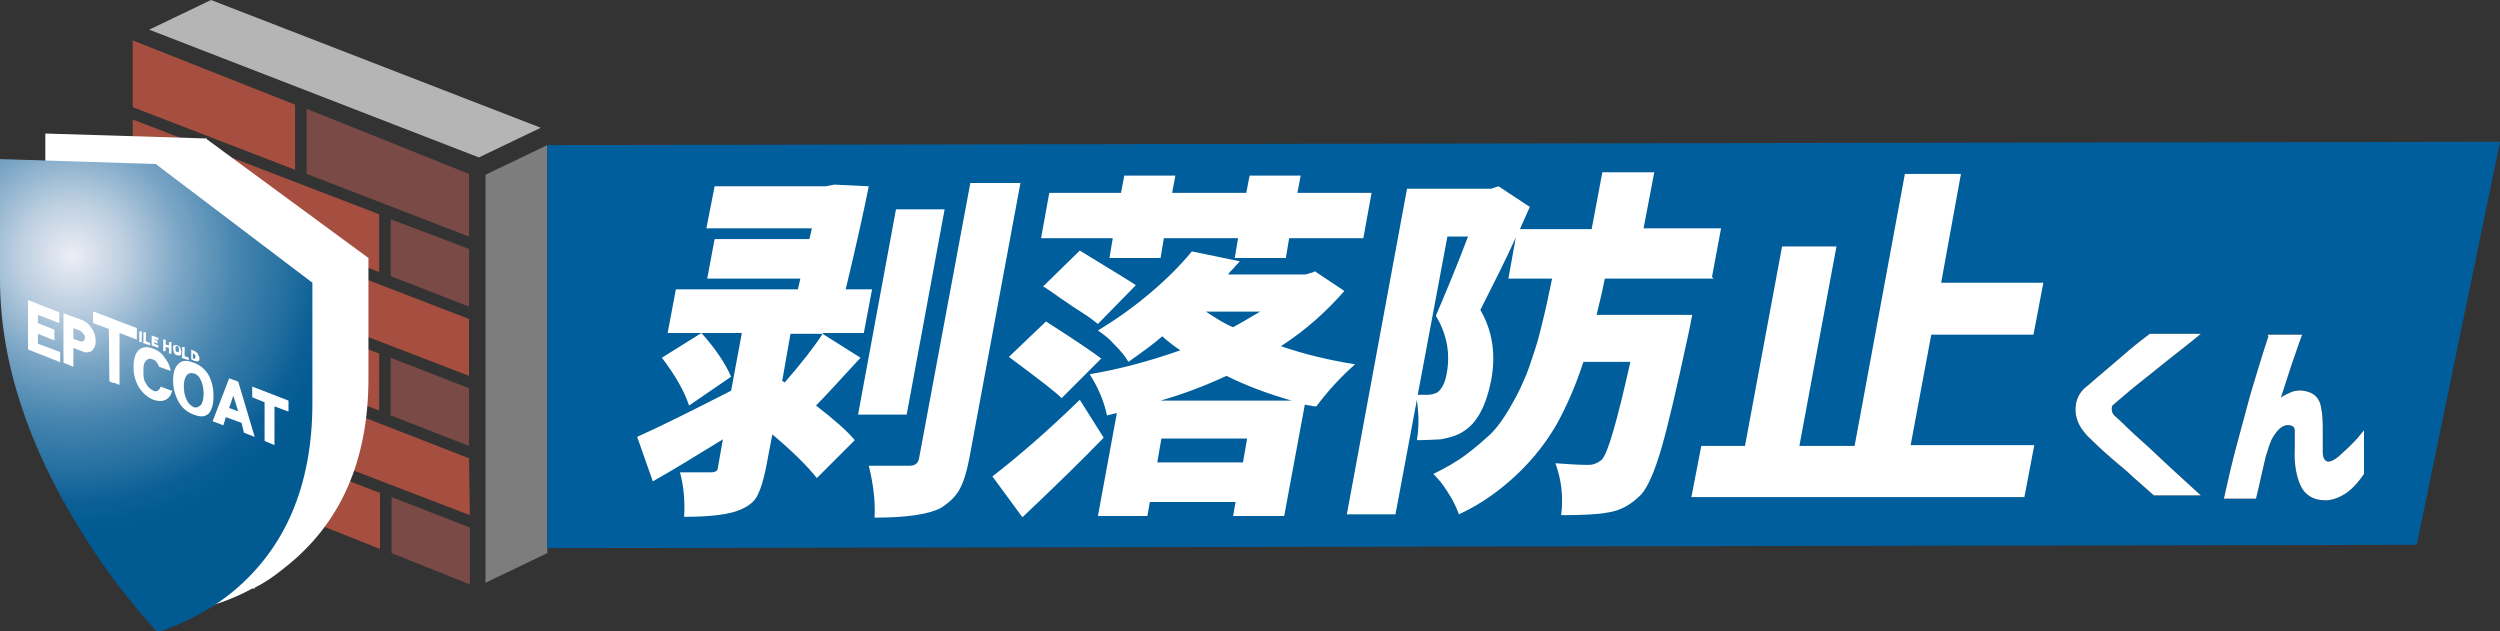 <?xml version="1.0" encoding="UTF-8"?>
<svg id="_レイヤー_1" data-name="レイヤー_1" xmlns="http://www.w3.org/2000/svg" version="1.1" xmlns:xlink="http://www.w3.org/1999/xlink" viewBox="0 0 303.3 76.6">
  <rect x="0" y="0" width="303.3" height="76.6" fill="#333333" stroke="none"/>
  <!-- Generator: Adobe Illustrator 29.8.1, SVG Export Plug-In . SVG Version: 2.1.1 Build 2)  -->
  <defs>
    <radialGradient id="_名称未設定グラデーション_96" data-name="名称未設定グラデーション 96" cx="8.7" cy="30.4" fx="8.7" fy="30.4" r="33.5" gradientTransform="translate(0 .6) rotate(-.1)" gradientUnits="userSpaceOnUse">
      <stop offset="0" stop-color="#edeef5"/>
      <stop offset=".2" stop-color="#bbcee0"/>
      <stop offset=".4" stop-color="#7aa5c5"/>
      <stop offset=".6" stop-color="#4685af"/>
      <stop offset=".8" stop-color="#216d9f"/>
      <stop offset=".9" stop-color="#0a5f96"/>
      <stop offset="1" stop-color="#025a93"/>
    </radialGradient>
  </defs>
  <g>
    <polygon points="18.1 3.6 25.6 0 65.6 15.5 58.1 19.1 18.1 3.6" fill="#b5b5b6"/>
    <polygon points="58.9 70.7 66.4 67.1 66.4 17.6 58.9 21.2 58.9 70.7" fill="#7d7d7d"/>
    <polygon points="47.4 50.4 56.9 54.1 56.9 47.1 47.4 43.4 47.4 50.4" fill="#794a46"/>
    <polygon points="37.2 21.1 56.9 28.7 56.9 21.1 37.2 13.2 37.2 21.1" fill="#794a46"/>
    <polygon points="47.4 33.5 56.9 37.2 56.9 30.2 47.4 26.6 47.4 33.5" fill="#794a46"/>
    <polygon points="47.5 60.3 47.5 67.1 57 70.9 57 64 47.5 60.3" fill="#794a46"/>
    <polygon points="46.1 59.8 38.8 57 39.3 55.7 57 62.5 56.9 55.6 39.7 48.9 40.2 47.6 46 49.8 46 42.9 41.6 41.2 42.1 39.9 56.9 45.6 56.9 38.7 41.6 32.8 42.1 31.5 46 33 46 26 16.1 14.5 16.2 54.7 46.1 66.6 46.1 59.8" fill="#a64f41"/>
    <polygon points="35.8 20.6 35.8 12.7 16.1 4.9 16.1 13 35.8 20.6" fill="#a64f41"/>
    <path d="M25.1,16.8l-19.6-.6v14.6c0,10,3.5,20.4,10.3,30.9,3.5,5.4,7.1,9.5,9,11.6l-5.5,2.3.3.5,6.3-2.7c1.2-.4,2.9-1,4.7-2h.3c0-.1,0-.1,0-.1,1.2-.6,2.4-1.4,3.6-2.4,6.8-5.3,10.2-13,10.2-23v-14.6s-19.6-14.4-19.6-14.4Z" fill="#fff"/>
    <path d="M19,76.6c-1.8-2-5.5-6.2-9-11.9C3.4,54.2,0,43.8,0,33.9v-14.6s18.9.6,18.9.6l19,14.4v14.6c0,10-3.3,17.7-9.8,23-3.6,2.9-7.2,4.2-9,4.8Z" fill="url(#_名称未設定グラデーション_96)"/>
    <path d="M85.4,57.5s0,0,0,.1h.1c0-.1,0-.1-.1-.1Z" fill="#036eb8"/>
    <polygon points="293.2 66.1 66.4 66.5 66.4 17.6 303.3 17.2 293.2 66.1" fill="#005e9c"/>
    <g>
      <path d="M260.9,40.5h6.1c-1.3,1.1-2.5,2-3.5,2.8-1,.8-2,1.6-3,2.4-1,.8-1.9,1.5-2.7,2.2-.7.6-1.2,1-1.4,1.2-.2.1-.2.3-.2.6,0,.2.1.5.3.7.2.2.7.6,1.4,1.3.7.7,1.6,1.5,2.6,2.4,1,.9,2,1.9,3,2.8,1,.9,2.2,2,3.5,3.2h-5.7c-1-.9-1.8-1.6-2.6-2.3-.7-.7-1.5-1.3-2.3-2-.8-.7-1.5-1.3-2.1-1.9-.6-.6-1.1-1-1.3-1.3-.8-.9-1.2-1.9-1.2-2.9,0-1.1.4-2,1.2-2.7.3-.2.7-.6,1.3-1.1.6-.5,1.3-1.1,2-1.7.7-.6,1.4-1.2,2.1-1.8.7-.6,1.5-1.2,2.4-1.9Z" fill="#231815"/>
      <path d="M260.9,40.5h6.1c-1.3,1.1-2.5,2-3.5,2.8-1,.8-2,1.6-3,2.4-1,.8-1.9,1.5-2.7,2.2-.7.6-1.2,1-1.4,1.2-.2.1-.2.3-.2.6,0,.2.1.5.3.7.2.2.7.6,1.4,1.3.7.7,1.6,1.5,2.6,2.4,1,.9,2,1.9,3,2.8,1,.9,2.2,2,3.5,3.2h-5.7c-1-.9-1.8-1.6-2.6-2.3-.7-.7-1.5-1.3-2.3-2-.8-.7-1.5-1.3-2.1-1.9-.6-.6-1.1-1-1.3-1.3-.8-.9-1.2-1.9-1.2-2.9,0-1.1.4-2,1.2-2.7.3-.2.7-.6,1.3-1.1.6-.5,1.3-1.1,2-1.7.7-.6,1.4-1.2,2.1-1.8.7-.6,1.5-1.2,2.4-1.9Z" fill="#fff"/>
    </g>
    <g>
      <path d="M275.1,40.6h4.2c-.5,1.3-.9,2.6-1.3,3.7-.4,1.2-.8,2.5-1.3,4,0-.1.5-.4,1.2-.7.7-.3,1.5-.3,2.3,0,.8.3,1.3,1,1.4,1.9.2.9.2,1.9.2,2.9,0,.9,0,1.8,0,2.5,0,.7.3,1.1.7,1.1.3,0,.7-.2,1.2-.6.4-.4.9-.8,1.4-1.3.5-.5.9-.9,1.2-1.3.3-.4.5-.6.5-.6v5.3c-.4.6-.9,1.2-1.3,1.6-.4.4-.9.8-1.5,1.1-.6.3-1.2.5-1.9.5-1.5,0-2.5-.7-3-1.8-.5-1.1-.8-2.6-.7-4.5,0-.9,0-1.7,0-2.2,0-.5-.5-.7-1.1-.6-.4.1-.8.4-1.1.8-.3.4-.6.8-.8,1.4-.2.5-.3,1-.5,1.5-.2.9-.4,1.7-.6,2.6-.2.9-.4,1.8-.6,2.6h-3.9c.5-2.3,1-4.4,1.5-6.3.5-1.9,1.1-4,1.7-6.3.7-2.3,1.4-4.7,2.2-7.1Z" fill="#231815"/>
      <path d="M275.1,40.6h4.2c-.5,1.3-.9,2.6-1.3,3.7-.4,1.2-.8,2.5-1.3,4,0-.1.5-.4,1.2-.7.7-.3,1.5-.3,2.3,0,.8.3,1.3,1,1.4,1.9.2.9.2,1.9.2,2.9,0,.9,0,1.8,0,2.5,0,.7.3,1.1.7,1.1.3,0,.7-.2,1.2-.6.4-.4.9-.8,1.4-1.3.5-.5.9-.9,1.2-1.3.3-.4.5-.6.5-.6v5.3c-.4.6-.9,1.2-1.3,1.6-.4.4-.9.8-1.5,1.1-.6.3-1.2.5-1.9.5-1.5,0-2.5-.7-3-1.8-.5-1.1-.8-2.6-.7-4.5,0-.9,0-1.7,0-2.2,0-.5-.5-.7-1.1-.6-.4.1-.8.4-1.1.8-.3.4-.6.8-.8,1.4-.2.5-.3,1-.5,1.5-.2.9-.4,1.7-.6,2.6-.2.9-.4,1.8-.6,2.6h-3.9c.5-2.3,1-4.4,1.5-6.3.5-1.9,1.1-4,1.7-6.3.7-2.3,1.4-4.7,2.2-7.1Z" fill="#fff"/>
    </g>
    <path d="M99.8,40.5l4.6,2.9c-2.5,2.7-4.3,4.7-5.4,5.8,2.2,1.7,3.8,3.1,4.7,4.2l-4.6,4.6c-1.1-1.4-2.9-3.2-5.4-5.3l-.8,4.2c-.3,1.4-.6,2.4-1,3.2-.4.8-1.1,1.3-2,1.7-1.3.6-3.6.9-6.9.9.1-1.7,0-3.5-.5-5.4,1,0,2.2,0,3.8,0,.5,0,.8-.2.8-.6l.6-3.4c-3.4,2.1-6.2,3.8-8.5,5.1l-1.9-5.4c2.7-1.2,6.5-3.1,11.4-5.6l1.3-7h-4.9c1.7,1.9,2.9,3.7,3.6,5.3l-5.1,3.5c-.6-1.8-1.7-3.7-3.3-5.8l4.8-3h-4.1s1-5.3,1-5.3h14.8s.3-1.3.3-1.3h-11.3s.9-4.8.9-4.8h11.5s.3-1.3.3-1.3h-12.8s1-5.1,1-5.1h13.5s1-.2,1-.2l4.2.2c-.6,3-1.5,7.1-2.8,12.5h3.2s-1,5.3-1,5.3h-4.9ZM99.7,40.5h-3.8s-1,5.7-1,5.7l.3.2c2-2.3,3.5-4.2,4.6-5.9ZM114.6,25.4l-4.6,24.9h-5.9s4.6-24.9,4.6-24.9h5.9ZM117.7,22.2h6.1s-6.2,33.4-6.2,33.4c-.3,1.6-.7,2.9-1.2,3.8-.5.9-1.3,1.6-2.2,2.2-1.5.8-4.2,1.2-8.1,1.2.1-1.8-.1-3.9-.7-6.3,1.4,0,3,0,5,0,.6,0,1-.3,1.1-.9l6.2-33.3ZM133.5,43.6l-4.7,4.7c-.8-.8-2.9-2.4-6.4-5l4.5-4.3c3.6,2.3,5.8,3.8,6.7,4.5ZM124,62.7l-3.6-4.9c3.1-2.4,6.7-5.5,10.6-9.3l2.9,4.6c-2.6,2.7-5.9,5.9-9.8,9.6ZM134.6,31.3l.4-2.4h-8.7s1-5.5,1-5.5h8.7s.4-2.1.4-2.1h6.2s-.4,2.1-.4,2.1h9s.4-2.1.4-2.1h6.2s-.4,2.1-.4,2.1h9s-1,5.5-1,5.5h-9s-.4,2.4-.4,2.4h-6.2s.4-2.4.4-2.4h-9s-.4,2.4-.4,2.4h-6.2ZM126.6,34.7l4.4-4.3c4.1,2.5,6.4,3.9,6.8,4.2l-4.6,4.7c-.4-.3-1-.8-1.8-1.3-.8-.5-1.7-1.1-2.7-1.8-1-.7-1.7-1.2-2.2-1.5ZM159.5,32.9l3.6,2.4c-2.1,2.4-4.6,4.7-7.7,6.7,2.9,1,5.9,1.7,9,2.2-1.6,1.4-3.2,3.1-4.7,5.1-.2,0-.4,0-.7-.1-.3,0-.5-.1-.7-.1l-2.5,13.5h-6.2s.3-1.7.3-1.7h-10.4s-.3,1.7-.3,1.7h-6s2.3-12.5,2.3-12.5l-1.2.3c-.4-1.9-1.2-3.6-2.1-5,3.6-.6,7.3-1.6,11-2.9-.6-.4-1.3-.9-2.2-1.7-1,.9-2.4,1.9-4.1,3.1-.4-.7-1-1.4-1.7-2.1-.7-.8-1.4-1.3-2-1.7,2.3-1.4,4.4-2.9,6.4-4.6,2-1.7,3.6-3.3,5-5l5.8,1.2c-.1.2-.4.4-.7.8-.3.3-.6.6-.7.8h9.4s1-.3,1-.3ZM140.9,48.6h15.8c-2.8-.8-5.5-1.8-7.9-3-2.6,1.2-5.2,2.2-8,3ZM140.4,56.1h10.4s.5-2.9.5-2.9h-10.4s-.5,2.9-.5,2.9ZM152.9,37.8h-6.6c1.2.8,2.3,1.5,3.3,1.9.7-.4,1.8-1,3.3-1.9ZM207.9,33.8h-13.2c-.4,2-.8,3.5-1,4.4h11.6c-.2,1.1-.4,2-.5,2.5-1.4,6.5-2.5,11.2-3.3,13.9-.8,2.7-1.6,4.5-2.4,5.4-1.2,1.2-2.5,2-4.2,2.2-1,.2-2.9.3-5.5.3.3-2.3,0-4.4-.7-6.3,1.4.1,2.7.2,4,.2.6,0,1.1-.2,1.6-.6.8-.8,1.9-4.8,3.5-11.9h-5.7c-.9,2.8-2,5.3-3.2,7.5-1.2,2.1-2.8,4.2-4.8,6.1-2,1.9-4.3,3.6-7.1,4.9-.3-.8-.7-1.7-1.3-2.6-.6-1-1.2-1.7-1.8-2.3,1.4-.7,2.7-1.4,3.9-2.3,1.1-.8,2.1-1.7,3-2.5.9-.9,1.6-1.9,2.3-3.1.7-1.2,1.3-2.3,1.7-3.3.5-1,.9-2.3,1.4-3.8.5-1.5.8-2.9,1.1-4.1.3-1.2.6-2.7,1-4.6h-5.3s.9-5,.9-5c-1.2,2.7-2.7,5.6-4.3,8.8,1.5,2.6,1.9,5.4,1.3,8.6-.6,3-1.7,5.1-3.3,6.1-.7.5-1.7.8-2.8,1-.5,0-1.5.1-2.9.1.3-1.8.2-3.4,0-4.9l-2.6,13.9h-5.9s7.3-39.5,7.3-39.5h10.2s.9-.3.9-.3l3.8,2.5-1.2,2.7h8.7s1.3-6.9,1.3-6.9h6.3s-1.3,6.8-1.3,6.8h9.4s-1.1,5.9-1.1,5.9ZM175.6,28.7l-3.6,19.2c.3,0,.7,0,1.1,0,.5,0,.9-.1,1.3-.3.5-.4.9-1.1,1.1-2.2.5-2.6,0-4.9-1.3-7.1,1.2-2.8,2.5-5.9,3.9-9.6h-2.5ZM231.8,54h15s-1.2,6.3-1.2,6.3h-40.4c0,0,1.2-6.2,1.2-6.2h5.3s4.5-24.2,4.5-24.2h6.6s-4.5,24.2-4.5,24.2h6.7s6.1-33,6.1-33h6.8s-2.4,13.2-2.4,13.2h12.4s-1.2,6.3-1.2,6.3h-12.4s-2.5,13.4-2.5,13.4Z" fill="#fff"/>
  </g>
  <g>
    <path d="M16.6,41.2l-2.1-.8v6.3s-1.2-.5-1.2-.5v-6.3s-2-.8-2-.8v-1.3s5.3,2,5.3,2v1.3Z" fill="#fff"/>
    <polygon points="13.9 46.5 13.9 38.8 11.3 37.8 11.3 39.2 13.2 39.9 13.3 46.3 13.9 46.5" fill="#fff"/>
    <path d="M7.2,43.9l-3.8-1.5v-6s3.8,1.5,3.8,1.5v1.3s-2.6-1-2.6-1v1s2,.8,2,.8v1.3s-2-.8-2-.8v1.2s2.7,1,2.7,1v1.3Z" fill="#fff"/>
    <path d="M11.6,41.5c0,.5-.2.8-.5,1.1-.4.2-.8.2-1.2,0l-1-.4v2.3s-1.2-.5-1.2-.5v-6s2.2.8,2.2.8c.5.2.9.5,1.2,1,.3.4.5.9.5,1.5ZM10.3,41c0-.2,0-.4-.2-.5-.1-.2-.3-.3-.4-.4l-.8-.3v1.3s.8.3.8.3c.2,0,.3,0,.4,0,.1-.1.2-.2.2-.4Z" fill="#fff"/>
    <path d="M20.9,47.3c-.1.6-.4,1-.8,1.2-.4.2-.9.2-1.5,0-.7-.3-1.3-.8-1.8-1.6-.4-.7-.6-1.5-.6-2.4,0-.9.2-1.6.6-2,.4-.4,1-.5,1.8-.2.5.2,1,.5,1.3,1,.4.5.7,1,.8,1.7l-1.4-.5c-.2-.5-.4-.8-.8-.9-.4-.2-.7,0-.9.3-.2.3-.2.7-.2,1.2,0,.5,0,1,.3,1.4.2.4.5.7.9.9.4.2.7,0,.9-.5l1.3.5Z" fill="#fff"/>
    <path d="M25.9,48.1c0,1-.2,1.6-.6,2.1-.5.4-1,.4-1.8.1-.8-.3-1.4-.8-1.8-1.5-.4-.7-.7-1.6-.7-2.6,0-1,.2-1.7.7-2.1.4-.4,1-.4,1.8-.1.8.3,1.4.8,1.8,1.5.4.7.6,1.6.6,2.5ZM24.7,47.7c0-.5-.1-1.1-.3-1.5-.2-.5-.5-.8-.9-.9-.4-.1-.7,0-.9.3-.2.3-.3.7-.3,1.3,0,.5.1,1.1.3,1.5.2.5.5.8.9,1,.3.1.6,0,.9-.3.2-.3.3-.8.3-1.3Z" fill="#fff"/>
    <path d="M30.9,53l-1.3-.5-.3-1.2-1.9-.7-.3,1-1.3-.5,2-5.2,1.1.4,2,6.7ZM28.9,49.9l-.6-1.9-.5,1.5,1.1.4Z" fill="#fff"/>
    <path d="M34.9,49.9l-1.6-.6v4.7s-1.2-.5-1.2-.5v-4.7s-1.5-.6-1.5-.6v-1.3s4.4,1.7,4.4,1.7v1.3Z" fill="#fff"/>
    <g>
      <path d="M16.9,41.3s0,0,0,0v-1.1s0,0,0,0h.3c0,.1,0,.2,0,.2v1.1s0,0,0,0h-.3Z" fill="#fff"/>
      <path d="M17.4,41.5s0,0,0,0v-1.2s0,0,0,0h.3c0,.1,0,.2,0,.2v.9s.5.2.5.2c0,0,0,0,0,0v.3s-.9-.3-.9-.3Z" fill="#fff"/>
      <path d="M18.4,41.9s0,0,0,0v-1.2s0,0,0,0l.8.3v.3s0,0,0,0l-.5-.2h0c0,.1.4.3.4.3v.3s-.4-.2-.4-.2v.2s.5.2.5.2c0,0,0,0,0,0v.3s-.8-.3-.8-.3Z" fill="#fff"/>
      <path d="M20.5,42.7s0,0,0,0v-.5s-.4-.1-.4-.1v.5s0,0,0,0h-.3c0-.1,0-.2,0-.2v-1.2s0,0,0,0h.3c0,.1,0,.2,0,.2v.4s.4.1.4.1v-.4s0,0,0,0h.3c0,.1,0,.2,0,.2v1.2s0,0,0,0h-.3Z" fill="#fff"/>
      <path d="M21.5,43.1c-.2,0-.3-.2-.4-.3,0-.2-.1-.3-.1-.5s0-.4.1-.4c0,0,.2-.1.4,0,.2,0,.3.2.4.3,0,.2.1.3.1.5,0,.2,0,.4-.1.4,0,0-.2.1-.4,0ZM21.5,42c0,0-.1,0-.2,0,0,0,0,.1,0,.2,0,0,0,.2,0,.3,0,.1.1.2.2.2,0,0,.1,0,.2,0,0,0,0-.1,0-.2,0,0,0-.2,0-.3,0-.1-.1-.2-.2-.2Z" fill="#fff"/>
      <path d="M22.1,43.3s0,0,0,0v-1.2s0,0,0,0h.3c0,.1,0,.2,0,.2v.9s.5.2.5.2c0,0,0,0,0,0v.3s-.9-.3-.9-.3Z" fill="#fff"/>
      <path d="M23.6,43.8l-.4-.2s0,0,0,0v-1.2s0,0,0,0l.4.2c.1,0,.3.2.4.3,0,.2.2.3.2.5,0,.2,0,.3-.1.4-.1,0-.2.1-.4,0ZM23.5,42.9h-.1s0,.6,0,.6h.1c0,0,.1,0,.2,0,0,0,0-.1,0-.2,0,0,0-.2,0-.2,0,0-.1-.1-.2-.2Z" fill="#fff"/>
    </g>
  </g>
</svg>